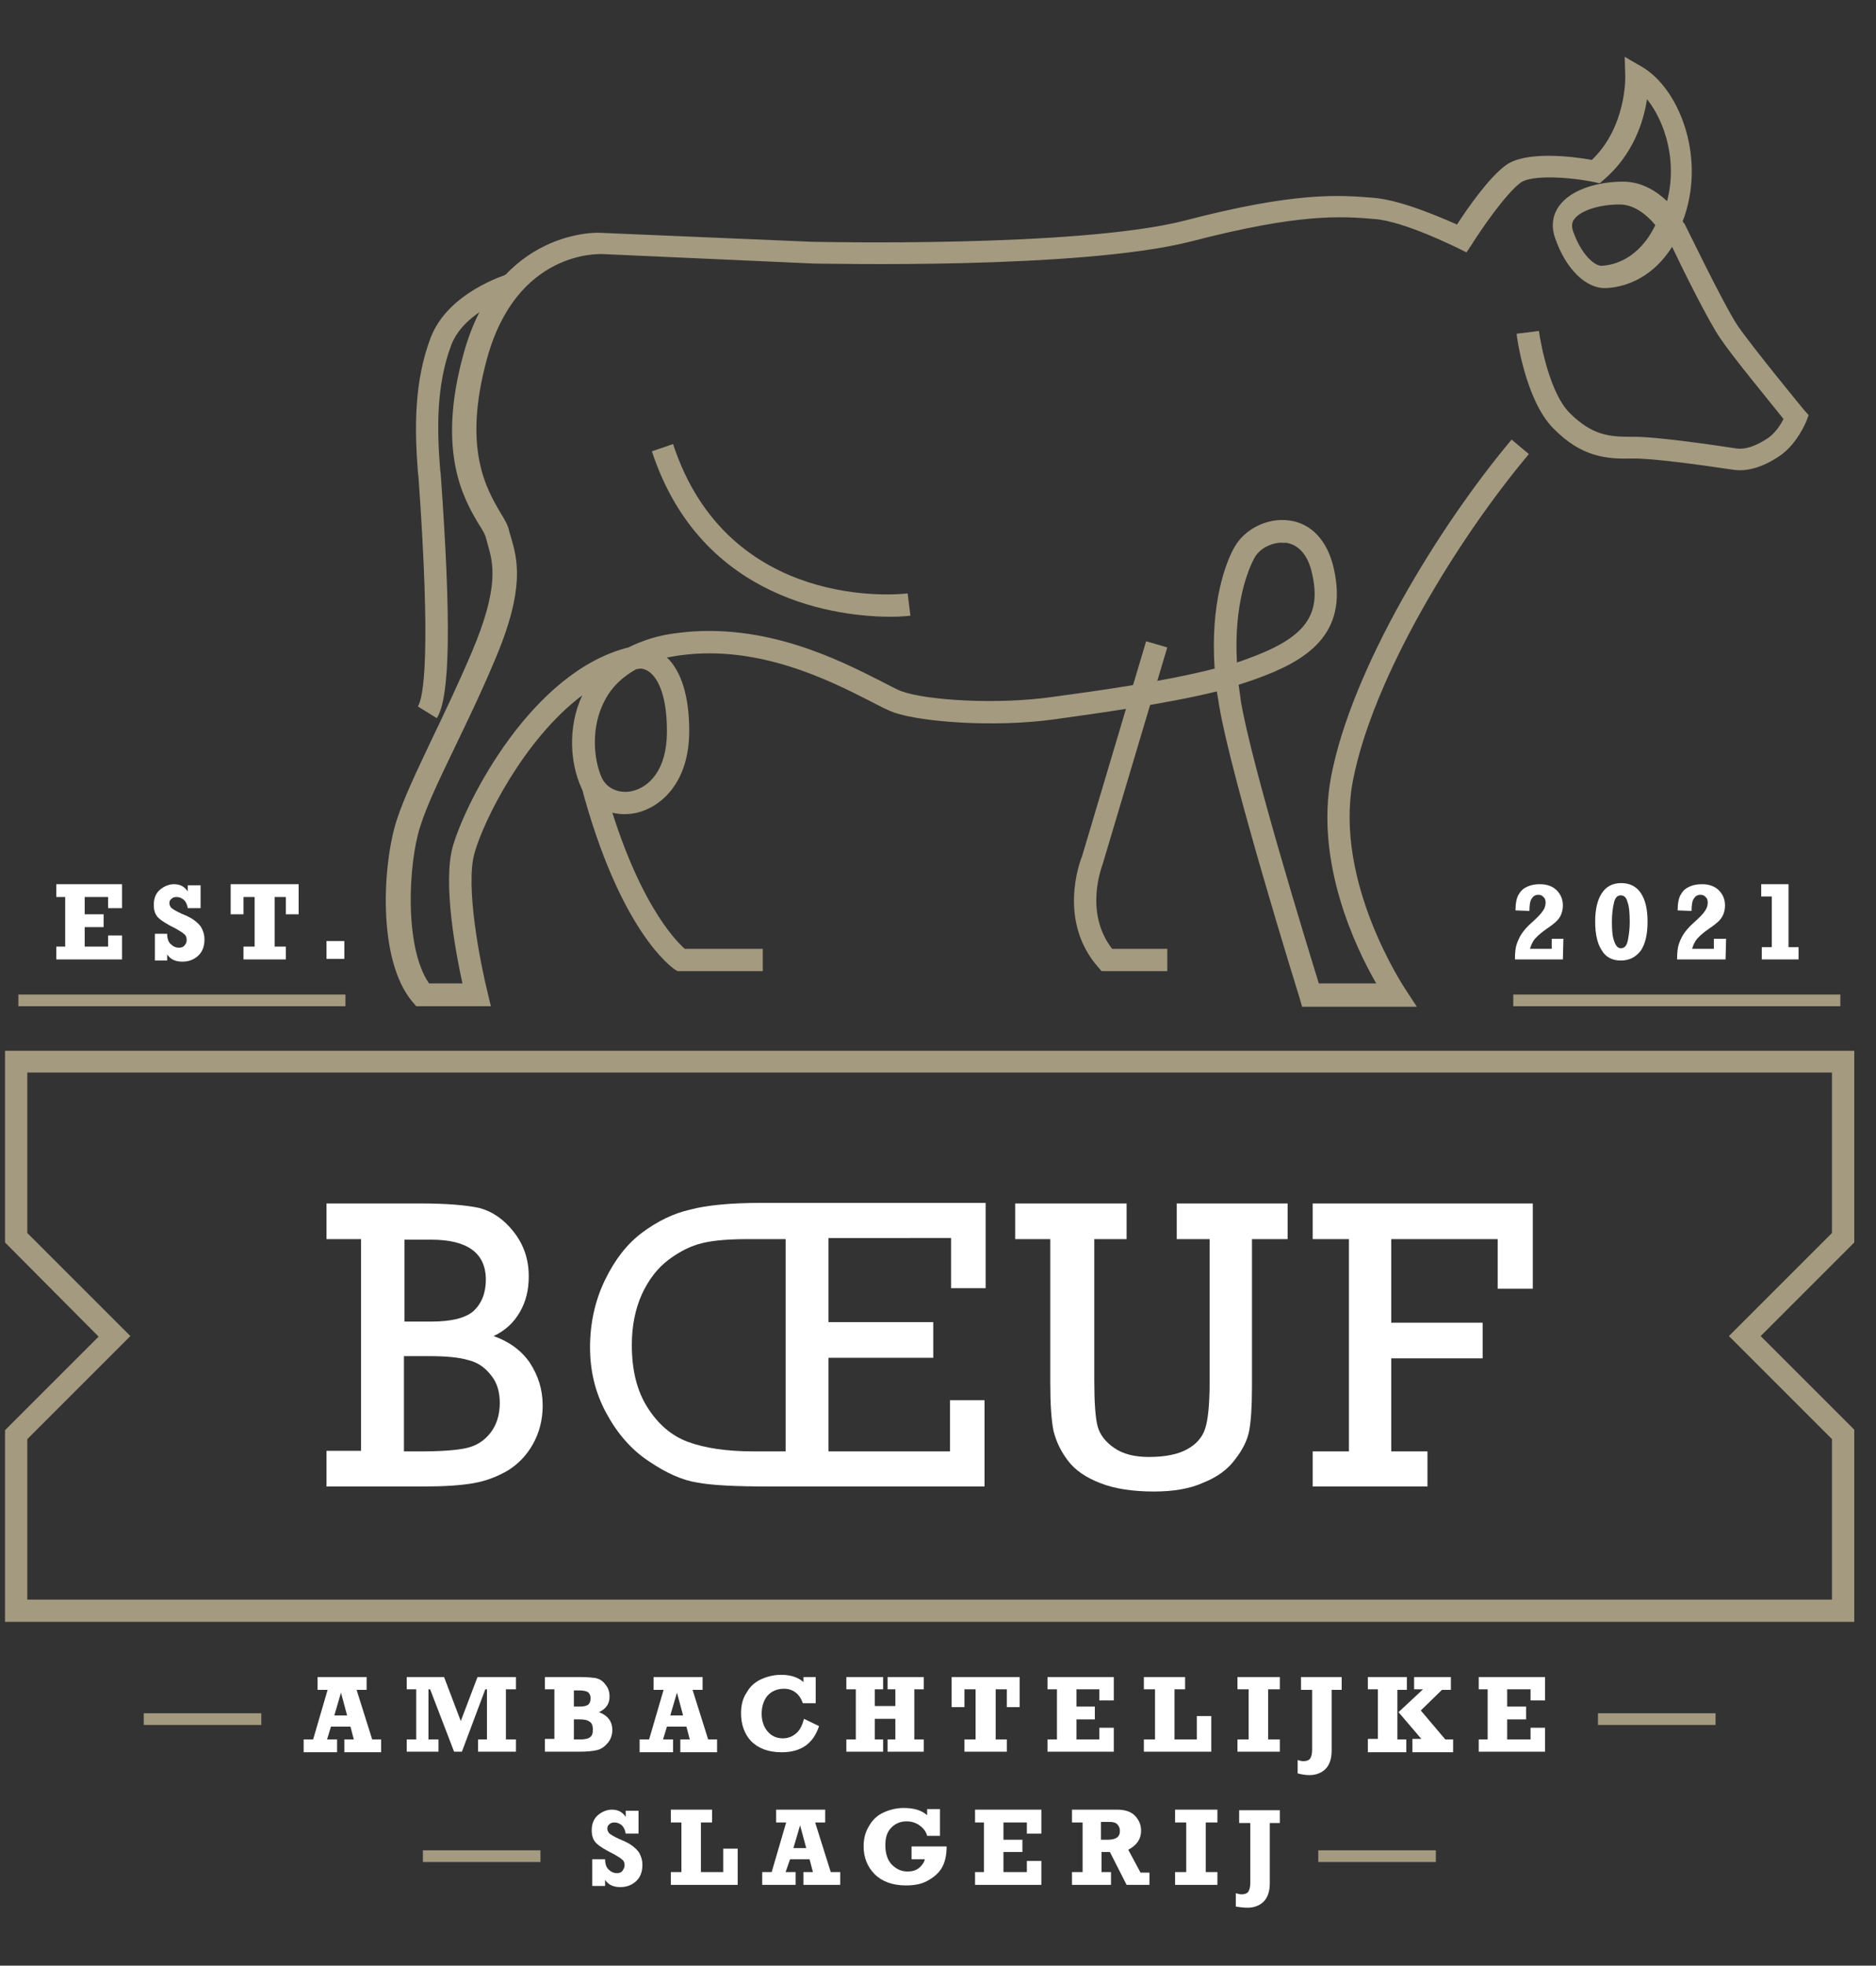 <?xml version="1.0" encoding="utf-8"?>
<!-- Generator: Adobe Illustrator 26.3.1, SVG Export Plug-In . SVG Version: 6.00 Build 0)  -->
<svg version="1.1" xmlns="http://www.w3.org/2000/svg" xmlns:xlink="http://www.w3.org/1999/xlink" x="0px" y="0px"
	 viewBox="0 0 336.7 352.8" style="enable-background:new 0 0 336.7 352.8;" xml:space="preserve">
<rect x="0" y="0" width="336.7" height="352.8" fill="#333333" stroke="none"/>
<style type="text/css">
	.st0{display:none;}
	.st1{display:inline;}
	.st2{fill:#2C2E30;}
	.st3{fill:#A49A80;}
	.st4{fill:#FFFFFF;}
</style>
<g id="Layer_1" class="st0">
	<g class="st1">
		<g>
			<rect x="286.8" y="307.5" class="st2" width="21.1" height="2.1"/>
			<rect x="25.8" y="307.5" class="st2" width="21.1" height="2.1"/>
			<path class="st2" d="M68.4,312.2v2.3h-6.6v-2.3h1.7l-0.6-2.3h-3.5l-0.7,2.3h1.8v2.3h-6v-2.3h1.7l2.6-8.9h-1.8V301h8.8v2.3h-1.8
				l2.8,8.9H68.4z M62.3,307.9l-1.1-4.1l-1.2,4.1H62.3z"/>
			<polygon class="st2" points="73,314.4 73,312.2 74.7,312.2 74.7,303.2 73,303.2 73,301 79.7,301 82.7,308.9 85.7,301 92.6,301 
				92.6,303.2 90.8,303.2 90.8,312.2 92.6,312.2 92.6,314.4 85.8,314.4 85.8,312.2 87.4,312.2 87.4,303.2 87.1,303.2 82.9,314.4 
				81.5,314.4 77.2,303.2 76.9,303.2 76.9,312.2 78.7,312.2 78.7,314.4 			"/>
			<path class="st2" d="M97.8,314.4v-2.3h1.7v-8.9h-1.7V301h6.2c1.4,0,2.4,0.1,3,0.2c0.7,0.2,1.2,0.5,1.7,1.2
				c0.5,0.6,0.7,1.3,0.7,2.1c0,1.3-0.6,2.2-1.9,2.8c1.6,0.6,2.4,1.7,2.4,3.2c0,0.9-0.3,1.7-0.8,2.3c-0.5,0.6-1.1,1.1-1.9,1.3
				c-0.8,0.2-1.9,0.3-3.3,0.3H97.8z M103,306.3h1c0.7,0,1.2-0.1,1.5-0.3c0.3-0.2,0.5-0.6,0.5-1.2c0-0.5-0.2-0.9-0.5-1.1
				c-0.3-0.2-0.9-0.3-1.6-0.3H103V306.3z M103,312.2h1c0.9,0,1.5-0.1,1.9-0.4c0.4-0.3,0.5-0.7,0.5-1.4c0-0.7-0.2-1.2-0.6-1.4
				c-0.4-0.3-1-0.4-1.8-0.4h-1V312.2z"/>
			<path class="st2" d="M128.7,312.2v2.3h-6.6v-2.3h1.7l-0.6-2.3h-3.5l-0.7,2.3h1.8v2.3h-6v-2.3h1.7l2.6-8.9h-1.8V301h8.8v2.3h-1.8
				l2.8,8.9H128.7z M122.6,307.9l-1.1-4.1l-1.2,4.1H122.6z"/>
			<path class="st2" d="M144.1,301h2.3v4.7h-2.3c-0.6-1.7-1.8-2.6-3.4-2.6c-1.3,0-2.3,0.5-3,1.3c-0.7,0.9-1,2-1,3.2
				c0,1.3,0.4,2.4,1.1,3.2c0.7,0.8,1.6,1.2,2.7,1.2c0.9,0,1.7-0.3,2.4-0.9c0.7-0.6,1.1-1.5,1.4-2.6l2.7,1.3c-1,3.1-3.2,4.7-6.7,4.7
				c-2.4,0-4.2-0.7-5.5-2c-1.2-1.3-1.8-3-1.8-5c0-1.4,0.3-2.7,1-3.7c0.6-1.1,1.5-1.9,2.6-2.4c1.1-0.5,2.3-0.8,3.6-0.8
				c1.6,0,3,0.4,4,1.3V301z"/>
			<polygon class="st2" points="151.9,314.4 151.9,312.2 153.6,312.2 153.6,303.2 151.9,303.2 151.9,301 158.5,301 158.5,303.2 
				157,303.2 157,306.2 160.7,306.2 160.7,303.2 159.3,303.2 159.3,301 165.8,301 165.8,303.2 164.1,303.2 164.1,312.2 165.8,312.2 
				165.8,314.4 159.3,314.4 159.3,312.2 160.7,312.2 160.7,308.5 157,308.5 157,312.2 158.5,312.2 158.5,314.4 			"/>
			<polygon class="st2" points="173.1,314.4 173.1,312.2 175.1,312.2 175.1,303.2 173.1,303.2 173.1,306.4 170.8,306.4 170.8,301 
				183,301 183,306.4 180.7,306.4 180.7,303.2 178.7,303.2 178.7,312.2 180.7,312.2 180.7,314.4 			"/>
			<polygon class="st2" points="188,314.4 188,312.2 189.7,312.2 189.7,303.2 188,303.2 188,301 199.9,301 199.9,305.2 197.3,305.2 
				197.3,303.2 193.2,303.2 193.2,306.3 196.5,306.3 196.5,308.6 193.2,308.6 193.2,312.2 197.3,312.2 197.3,310.1 199.9,310.1 
				199.9,314.4 			"/>
			<polygon class="st2" points="205.3,314.4 205.3,312.2 207.3,312.2 207.3,303.2 205.3,303.2 205.3,301 212.7,301 212.7,303.2 
				210.8,303.2 210.8,312.2 214.8,312.2 214.8,308 217.4,308 217.4,314.4 			"/>
			<polygon class="st2" points="222.1,314.4 222.1,312.2 224.1,312.2 224.1,303.2 222.1,303.2 222.1,301 229.7,301 229.7,303.2 
				227.6,303.2 227.6,312.2 229.7,312.2 229.7,314.4 			"/>
			<path class="st2" d="M232.9,318.3v-2.4c0.4,0.1,0.7,0.2,1,0.2c0.5,0,0.9-0.1,1.2-0.4c0.2-0.3,0.4-0.8,0.4-1.6v-10.8h-2V301h7.3
				v2.3H239v10.9c0,1.5-0.4,2.6-1.1,3.3c-0.7,0.7-1.7,1.1-2.9,1.1C234.4,318.6,233.7,318.5,232.9,318.3"/>
			<path class="st2" d="M245.5,314.4v-2.3h1.8v-8.9h-1.8V301h7v2.3h-1.7v8.9h1.6v2.3H245.5z M253.5,314.4v-2.3h1.6l-4.1-4.8l4.4-4.1
				h-1.6V301h6.6v2.3h-1.6l-3.8,3.7l4.4,5.2h1.4v2.3H253.5z"/>
			<polygon class="st2" points="265.4,314.4 265.4,312.2 267,312.2 267,303.2 265.4,303.2 265.4,301 277.3,301 277.3,305.2 
				274.7,305.2 274.7,303.2 270.5,303.2 270.5,306.3 273.9,306.3 273.9,308.6 270.5,308.6 270.5,312.2 274.7,312.2 274.7,310.1 
				277.3,310.1 277.3,314.4 			"/>
		</g>
		<g>
			<rect x="236.6" y="332.1" class="st2" width="21.1" height="2.1"/>
			<rect x="75.9" y="332.1" class="st2" width="21.1" height="2.1"/>
			<path class="st2" d="M106.3,338.3v-4.6h2.3c0,0.8,0.2,1.5,0.7,1.9c0.4,0.4,0.9,0.6,1.4,0.6c0.4,0,0.8-0.1,1-0.4s0.4-0.6,0.4-1
				c0-0.4-0.1-0.8-0.4-1c-0.3-0.3-0.8-0.6-1.5-1c-1.6-0.8-2.6-1.4-3.2-2c-0.6-0.6-0.8-1.4-0.8-2.3c0-1.2,0.4-2.1,1.1-2.7
				c0.7-0.6,1.6-1,2.5-1c1.1,0,1.9,0.4,2.5,1.3v-1.1h2.3v4.1h-2.3c-0.1-0.6-0.3-1.1-0.7-1.5c-0.4-0.3-0.8-0.5-1.3-0.5
				c-0.4,0-0.7,0.1-0.9,0.3c-0.3,0.2-0.4,0.5-0.4,0.8c0,0.3,0.1,0.5,0.3,0.8c0.2,0.2,0.8,0.6,1.9,1.1c1,0.4,1.8,0.8,2.3,1.2
				c0.5,0.4,1,0.8,1.3,1.4c0.3,0.6,0.5,1.2,0.5,2c0,1.3-0.4,2.3-1.2,3c-0.8,0.7-1.7,1-2.8,1c-1.2,0-2.1-0.4-2.7-1.3v1.1H106.3z"/>
			<polygon class="st2" points="120.4,338.3 120.4,336 122.3,336 122.3,327.1 120.4,327.1 120.4,324.8 127.8,324.8 127.8,327.1 
				125.8,327.1 125.8,336 129.8,336 129.8,331.8 132.4,331.8 132.4,338.3 			"/>
			<path class="st2" d="M150.8,336v2.3h-6.6V336h1.7l-0.6-2.3h-3.5L141,336h1.8v2.3h-6V336h1.7l2.6-8.9h-1.8v-2.3h8.8v2.3h-1.8
				l2.8,8.9H150.8z M144.7,331.7l-1.1-4.1l-1.2,4.1H144.7z"/>
			<path class="st2" d="M163.6,333.7v-2.3h6.3c0,1.6-0.3,2.9-0.9,3.9c-0.6,1-1.5,1.7-2.6,2.3s-2.4,0.8-3.8,0.8c-2.4,0-4.3-0.7-5.6-2
				c-1.3-1.3-2-3-2-5c0-1.4,0.3-2.6,1-3.7c0.6-1.1,1.5-1.9,2.6-2.4c1.1-0.5,2.3-0.8,3.6-0.8c1.8,0,3.2,0.4,4.2,1.3v-1.1h2.3v4.8
				h-2.3c-0.2-0.8-0.7-1.4-1.4-1.9c-0.7-0.5-1.5-0.7-2.3-0.7c-1.1,0-2,0.4-2.7,1.1c-0.8,0.8-1.1,1.8-1.1,3.2c0,1.5,0.4,2.7,1.2,3.5
				c0.8,0.8,1.7,1.2,2.8,1.2c0.8,0,1.5-0.2,2-0.6c0.5-0.4,0.9-0.9,1.1-1.6H163.6z"/>
			<polygon class="st2" points="175,338.3 175,336 176.6,336 176.6,327.1 175,327.1 175,324.8 186.9,324.8 186.9,329.1 184.3,329.1 
				184.3,327.1 180.1,327.1 180.1,330.2 183.5,330.2 183.5,332.4 180.1,332.4 180.1,336 184.3,336 184.3,334 186.9,334 186.9,338.3 
							"/>
			<path class="st2" d="M206.3,336v2.3h-4.1l-3-5.9h-1.5v3.6h1.7v2.3h-7V336h1.9v-8.9h-1.9v-2.3h8.1c1.5,0,2.6,0.4,3.3,1.2
				c0.7,0.8,1,1.6,1,2.6c0,1.5-0.8,2.6-2.3,3.4l2.2,4.1H206.3z M197.6,330.2h1.2c1.5,0,2.2-0.5,2.2-1.6c0-0.5-0.2-0.9-0.5-1.2
				c-0.3-0.3-0.8-0.4-1.4-0.4h-1.5V330.2z"/>
			<polygon class="st2" points="210.9,338.3 210.9,336 212.9,336 212.9,327.1 210.9,327.1 210.9,324.8 218.5,324.8 218.5,327.1 
				216.4,327.1 216.4,336 218.5,336 218.5,338.3 			"/>
			<path class="st2" d="M221.8,342.2v-2.4c0.4,0.1,0.7,0.2,1,0.2c0.5,0,0.9-0.1,1.2-0.4c0.2-0.3,0.4-0.8,0.4-1.6v-10.8h-2v-2.3h7.3
				v2.3h-1.8V338c0,1.5-0.4,2.6-1.1,3.3c-0.7,0.7-1.7,1.1-2.9,1.1C223.2,342.4,222.5,342.3,221.8,342.2"/>
		</g>
		<g>
			<g>
				<path class="st2" d="M64.8,260.5v-38.1h-6.2V216h16.9c4.7,0,8.1,0.3,10.5,0.8c2.3,0.6,4.4,2,6.2,4.3c1.8,2.3,2.7,4.9,2.7,8
					c0,2.4-0.5,4.5-1.6,6.4c-1.1,1.9-2.6,3.3-4.7,4.3c2.8,1,5,2.6,6.5,4.8c1.5,2.3,2.3,4.8,2.3,7.7c0,2.5-0.6,4.8-1.7,6.8
					c-1.1,2-2.6,3.6-4.5,4.8c-1.9,1.1-3.9,1.9-6.2,2.3c-2.2,0.4-5.3,0.6-9.1,0.6H58.6v-6.4H64.8z M72.5,237.2h4.8
					c3.7,0,6.2-0.6,7.7-1.9c1.4-1.3,2.2-3.2,2.2-5.6c0-4.8-3.3-7.2-9.8-7.2h-4.8V237.2z M72.5,260.5h2.9c3.8,0,6.5-0.2,8.3-0.6
					c1.8-0.4,3.2-1.3,4.3-2.7c1.1-1.4,1.7-3.2,1.7-5.4c0-2-0.5-3.7-1.6-5c-1.1-1.4-2.4-2.3-4.1-2.7c-1.7-0.5-4-0.7-7.1-0.7h-4.4
					V260.5z"/>
				<path class="st2" d="M148.7,222.4v14.9h18.8v6.4h-18.8v16.8h21.8v-9.2h6.2v15.5h-38.5c-6,0-10.4-0.2-13-0.7
					c-2.7-0.4-5.6-1.7-8.7-3.8c-3.2-2.1-5.7-5-7.7-8.7c-2-3.7-2.9-7.6-2.9-11.8c0-4.3,0.9-8.4,2.7-12.1c1.8-3.7,4-6.5,6.7-8.5
					c2.7-2,5.5-3.4,8.6-4.1c3-0.8,7.3-1.2,12.7-1.2h40.3v15.3h-6.2v-9H148.7z M141,222.4h-6.6c-3.5,0-6.2,0.2-8.3,0.7
					c-2.1,0.5-4.1,1.5-6.1,3c-2,1.5-3.6,3.6-4.8,6.2c-1.2,2.7-1.8,5.7-1.8,9.1c0,4.5,0.9,8.2,2.8,11.2c1.9,3,4.3,5.1,7.3,6.2
					c3,1.1,6.9,1.7,11.8,1.7h5.7V222.4z"/>
				<path class="st2" d="M196.4,222.4v25.4c0,3.9,0.2,6.7,0.6,8.2c0.4,1.5,1.4,2.8,3,3.9c1.6,1.1,3.7,1.6,6.2,1.6
					c3,0,5.3-0.5,6.9-1.4c1.6-0.9,2.7-2.1,3.2-3.7c0.5-1.5,0.8-4.3,0.8-8.2v-25.8h-5.9V216h19.9v6.4h-6.4v26.6
					c0,3.6-0.2,6.2-0.5,7.8c-0.3,1.6-1.1,3.3-2.5,5.1c-1.3,1.8-3.2,3.2-5.7,4.2c-2.4,1.1-5.4,1.6-8.9,1.6c-3.8,0-7.1-0.5-9.6-1.5
					c-2.6-1-4.5-2.3-5.8-4c-1.3-1.7-2.1-3.4-2.6-5.3c-0.4-1.9-0.6-4.8-0.6-8.7v-25.8h-6.3V216h20v6.4H196.4z"/>
				<polygon class="st2" points="242.1,260.5 242.1,222.4 235.6,222.4 235.6,216 275.1,216 275.1,231.3 268.8,231.3 268.8,222.4 
					249.7,222.4 249.7,237.4 266.1,237.4 266.1,243.8 249.7,243.8 249.7,260.5 256.2,260.5 256.2,266.8 235.6,266.8 235.6,260.5 
									"/>
			</g>
			<g>
				<g>
					<path class="st2" d="M209.5,174.3h-11.8l-0.6-0.7c-7.2-8.2-3.4-18.7-2.9-19.9l11.5-38.6l3.8,1.1l-11.6,38.9
						c-0.1,0.4-3.4,8.6,1.7,15.2h9.9V174.3z"/>
					<path class="st2" d="M136.9,174.3h-15.3l-0.5-0.3c-0.4-0.3-9.8-6.6-16.8-33l3.9-1c5.7,21.4,13,28.8,14.7,30.3h14V174.3z"/>
					<path class="st2" d="M160,110.7c-9.1,0-34.1-2.6-43-29.7l3.8-1.3c9.9,30.2,40.8,27,42.1,26.8l0.5,4
						C163.3,110.5,162,110.7,160,110.7z"/>
					<path class="st2" d="M254.3,180.7h-20.6l-0.4-1.4c-0.5-1.6-12.3-39.6-14.5-52.7c-0.1-0.9-0.3-1.7-0.4-2.5
						c-9.4,2.3-21.3,3.9-29.1,5c-10.8,1.5-23.8,0.5-28.8-1.2c-1.1-0.4-2.5-1.1-4.4-2.1c-6.9-3.5-19.7-10.1-33.9-8.2
						c-0.9,0.1-1.7,0.3-2.5,0.4c2.6,2.5,4,7,4,13.2c0,9.3-5.1,13.7-9.5,14.7c-4.2,0.9-8.2-0.9-9.9-4.6c-1.9-4.2-2.5-10.7,0.2-16.5
						c-10.5,7.9-17.7,22.5-19.3,28.2c-1.8,6,1.1,20.2,2.3,25.1l0.6,2.5H74.7l-0.6-0.7c-6.5-7.6-5.4-25-2.9-32.7
						c1.3-4,3.5-8.6,6.2-14.3c2.2-4.6,4.7-9.8,7.3-15.9c5-11.8,3.8-16,2.8-19.4c-0.1-0.4-0.2-0.8-0.3-1.1c-0.1-0.5-0.6-1.4-1.2-2.3
						c-2.7-4.5-7.7-13-2.8-30.7c6.2-22.7,24.6-21.8,24.8-21.7l37.8,1.6c0.4,0,47.6,1.1,66.8-3.8c19.9-5.2,27.7-4.6,33.9-4.1
						c4.9,0.4,11.8,3.4,15,4.8c1.8-2.8,5.7-8.4,8.7-10.6c3.6-2.7,12.2-1.6,15.5-1c6.2-5.9,6-14.8,6-14.9l-0.1-3.6l3.1,1.8
						c6.5,3.8,11.3,15.6,7.7,26.6c-0.1,0.4-0.3,0.8-0.4,1.1c0.1,0.2,0.2,0.4,0.3,0.4l0.1,0.2c0.1,0.1,6.9,14.3,9.5,18.2
						c2.7,3.9,11.8,15,11.9,15.1l0.8,0.9l-0.4,1.1c-0.1,0.2-1.7,4.2-4.9,6.3c-3,2-5.8,2.8-8.3,2.4c-6.7-1-15-2.1-18.1-2
						c-4.5,0.1-9-0.2-14.1-5.4c-5-5-6.6-16.5-6.6-17l4-0.5c0.4,2.9,2.1,11.3,5.5,14.7c4.1,4.1,7.2,4.3,11.2,4.3
						c4.2-0.1,15.5,1.6,18.8,2.1c1.5,0.2,3.4-0.4,5.5-1.8c1.4-0.9,2.4-2.5,2.9-3.5c-2.3-2.9-9-11-11.3-14.4
						c-2.2-3.2-6.7-12.3-8.7-16.5c-3.9,6.2-9.3,7.3-11.8,7.4c-3.6,0.2-7.3-3.4-9.2-9c-0.7-2-0.5-4,0.7-5.7c2.3-3.2,7.4-4.4,11.5-4.4
						c3.3,0,6,1.7,7.9,3.5c1.9-7.2-0.4-14.3-3.6-18.3c-0.6,4-2.5,10-7.8,14.5l-0.7,0.6l-0.9-0.2c-4.3-0.9-11.3-1.4-13.3,0.1
						c-2.7,2-7.2,8.6-8.7,11l-1,1.5l-1.6-0.8c-0.1,0-9.5-4.8-15-5.2c-6-0.5-13.4-1-32.7,4c-19.7,5.1-66,4-67.9,4l-37.9-1.7
						c-0.7,0-15.4-0.6-20.7,18.8c-4.4,16.1-0.1,23.3,2.4,27.6c0.8,1.3,1.4,2.3,1.6,3.4c0.1,0.3,0.2,0.7,0.3,1
						c1.1,3.8,2.7,9-2.9,22.1c-2.6,6.2-5.2,11.5-7.4,16.1c-2.7,5.6-4.8,10-6,13.8c-2.1,6.5-2.9,21.6,1.6,28.1H83
						c-1.2-5.4-3.6-18.2-1.7-24.7c2.4-8.2,14.2-31.3,31.5-35.6c2.4-1.2,5.3-2.2,8.9-2.6c15.5-2,29,4.9,36.3,8.6
						c1.6,0.8,3,1.6,3.9,1.9c4.5,1.6,17,2.4,26.9,1c7.4-1,19.9-2.7,29.2-5.1c-0.8-11.8,2-19,3.5-21.7c1.8-3.3,5.9-5.4,9.8-4.9
						c4.1,0.5,7,3.7,8.1,8.7c2.7,12-5.2,16.6-14.1,19.8c-0.9,0.3-2,0.7-3,1c0.1,0.9,0.3,1.9,0.4,2.9c1.9,11.4,11.8,43.6,14,50.7H247
						c-3.7-6.4-11-21.7-8.1-37.1c3.7-19.4,19.4-45,32.4-60.5l3.1,2.6c-12.7,15.1-28,40-31.6,58.7c-3.4,18.2,9.3,37.1,9.4,37.3
						L254.3,180.7z M114.2,120.1c-2.5,1.4-4.4,3.2-5.6,5.5c-2.6,4.8-2.1,10.6-0.6,14c0.9,1.9,3.1,2.9,5.4,2.4
						c3.1-0.7,6.3-3.8,6.3-10.7c0-6.3-1.5-9.1-2.7-10.3c-0.9-0.9-1.8-1-2-1C114.7,120,114.5,120.1,114.2,120.1z M230.1,97.4
						c-2,0-4.1,1.1-5,2.8c-1,1.9-3.7,8.1-3.1,18.7c0.7-0.2,1.4-0.5,2-0.7c10.2-3.7,13.2-7.7,11.5-15.2c-0.7-3.3-2.4-5.3-4.8-5.6
						C230.5,97.5,230.3,97.4,230.1,97.4z M290.7,36.7c-3.7,0-7.1,1.1-8.2,2.7c-0.3,0.4-0.5,1-0.2,2c1.5,4.4,4,6.4,5.2,6.3
						c2-0.1,6.6-1.1,9.6-7.3C295.7,38.7,293.4,36.7,290.7,36.7z"/>
					<path class="st2" d="M78.4,128.9l-3.4-2.1c1-1.6,2.4-9.2,0.1-41.3L75,84.7c-0.6-7.8-0.7-16.2,2.3-24.1
						c3.1-8.1,13.3-11.2,13.8-11.4l1.1,3.8l-0.6-1.9l0.6,1.9c-0.1,0-8.8,2.7-11.2,8.9c-2.7,7.2-2.6,15-2,22.4l0.1,0.8
						C81,111.6,80.8,125.1,78.4,128.9z"/>
				</g>
				<rect x="3.3" y="178.5" class="st2" width="58.7" height="2.1"/>
				<rect x="271.6" y="178.5" class="st2" width="58.7" height="2.1"/>
				<polygon class="st2" points="10.1,172.2 10.1,169.9 11.7,169.9 11.7,161 10.1,161 10.1,158.7 21.9,158.7 21.9,163 19.4,163 
					19.4,161 15.2,161 15.2,164.1 18.6,164.1 18.6,166.4 15.2,166.4 15.2,169.9 19.4,169.9 19.4,167.9 21.9,167.9 21.9,172.2 				
					"/>
				<path class="st2" d="M27.8,172.2v-4.6H30c0,0.8,0.2,1.5,0.7,1.9c0.4,0.4,0.9,0.6,1.4,0.6c0.4,0,0.8-0.1,1-0.4
					c0.3-0.3,0.4-0.6,0.4-1c0-0.4-0.1-0.8-0.4-1c-0.3-0.3-0.8-0.6-1.5-1c-1.6-0.8-2.6-1.4-3.2-2c-0.6-0.6-0.8-1.4-0.8-2.3
					c0-1.2,0.4-2.1,1.1-2.7c0.7-0.6,1.6-1,2.5-1c1.1,0,1.9,0.4,2.5,1.3v-1.1H36v4.1h-2.3c-0.1-0.6-0.3-1.1-0.7-1.5
					c-0.4-0.3-0.8-0.5-1.3-0.5c-0.4,0-0.7,0.1-0.9,0.3c-0.3,0.2-0.4,0.5-0.4,0.8c0,0.3,0.1,0.5,0.3,0.8c0.2,0.2,0.8,0.6,1.9,1.1
					c1,0.4,1.8,0.8,2.3,1.2c0.5,0.4,1,0.8,1.3,1.4c0.3,0.6,0.5,1.2,0.5,2c0,1.3-0.4,2.3-1.2,3c-0.8,0.7-1.7,1-2.8,1
					c-1.2,0-2.1-0.4-2.7-1.3v1.1H27.8z"/>
				<polygon class="st2" points="43.7,172.2 43.7,169.9 45.7,169.9 45.7,161 43.7,161 43.7,164.1 41.4,164.1 41.4,158.7 53.6,158.7 
					53.6,164.1 51.3,164.1 51.3,161 49.3,161 49.3,169.9 51.3,169.9 51.3,172.2 				"/>
				<rect x="58.6" y="168.9" class="st2" width="3.2" height="3.2"/>
				<path class="st2" d="M280.6,168.3l-0.1,3.9h-8.6c0-1.2,0.1-2.1,0.3-2.7c0.2-0.6,0.5-1.3,0.9-1.9c0.4-0.6,1-1.3,1.8-2
					c1-0.9,1.7-1.6,2-2.1c0.3-0.4,0.5-0.9,0.5-1.5c0-0.4-0.1-0.8-0.4-1c-0.2-0.3-0.6-0.4-0.9-0.4c-0.5,0-0.9,0.2-1.2,0.7
					c-0.3,0.4-0.4,1.2-0.4,2.2l-2.5-0.1c0-1.3,0.2-2.3,0.6-2.9c0.4-0.7,0.9-1.1,1.6-1.4c0.7-0.3,1.4-0.4,2.2-0.4
					c1.3,0,2.3,0.4,3,1.1c0.7,0.7,1.1,1.6,1.1,2.7c0,0.6-0.1,1.1-0.3,1.6c-0.2,0.5-0.5,0.9-0.8,1.2c-0.3,0.3-0.9,0.8-1.8,1.4
					c-1.3,0.9-2.1,1.7-2.4,2.2c-0.3,0.5-0.5,1-0.6,1.4h3.9v-1.8H280.6z"/>
				<path class="st2" d="M290.9,172.4c-1.5,0-2.7-0.6-3.4-1.8c-0.8-1.2-1.2-2.9-1.2-5.2c0-2.2,0.4-3.9,1.2-5.1
					c0.8-1.2,1.9-1.8,3.5-1.8c1.5,0,2.7,0.6,3.5,1.8c0.8,1.2,1.2,2.9,1.2,5.1c0,2.3-0.4,4-1.2,5.2
					C293.6,171.8,292.4,172.4,290.9,172.4 M290.9,170.2c0.7,0,1.1-0.5,1.3-1.6c0.2-1.1,0.3-2.1,0.3-3.1c0-1.6-0.1-2.8-0.4-3.6
					c-0.2-0.8-0.6-1.2-1.2-1.2c-0.6,0-1,0.4-1.2,1.2c-0.2,0.8-0.4,2-0.4,3.5c0,1.6,0.1,2.7,0.4,3.5
					C290,169.8,290.4,170.2,290.9,170.2"/>
				<path class="st2" d="M309.8,168.3l-0.1,3.9H301c0-1.2,0.1-2.1,0.3-2.7c0.2-0.6,0.5-1.3,0.9-1.9c0.4-0.6,1-1.3,1.8-2
					c1-0.9,1.7-1.6,2-2.1c0.3-0.4,0.5-0.9,0.5-1.5c0-0.4-0.1-0.8-0.4-1c-0.2-0.3-0.6-0.4-0.9-0.4c-0.5,0-0.9,0.2-1.2,0.7
					c-0.3,0.4-0.4,1.2-0.4,2.2l-2.5-0.1c0-1.3,0.2-2.3,0.6-2.9c0.4-0.7,0.9-1.1,1.6-1.4c0.7-0.3,1.4-0.4,2.2-0.4
					c1.3,0,2.3,0.4,3,1.1c0.7,0.7,1.1,1.6,1.1,2.7c0,0.6-0.1,1.1-0.3,1.6c-0.2,0.5-0.5,0.9-0.8,1.2c-0.3,0.3-0.9,0.8-1.8,1.4
					c-1.3,0.9-2.1,1.7-2.4,2.2c-0.3,0.5-0.5,1-0.6,1.4h3.9v-1.8H309.8z"/>
				<polygon class="st2" points="316.2,172.2 316.2,170 318,170 318,160.9 316.1,160.9 316.1,158.7 321,158.7 321,170 322.8,170 
					322.8,172.2 				"/>
			</g>
			<path class="st2" d="M332.8,291.1H0.9v-34.4l16.8-16.8L0.9,223v-34.4h331.9V223l-16.8,16.8l16.8,16.8V291.1z M4.9,287.1h323.9
				v-28.8l-18.5-18.5l18.5-18.5v-28.8H4.9v28.8l18.5,18.5L4.9,258.3V287.1z"/>
		</g>
	</g>
</g>
<g id="Layer_1_copy">
	<rect x="286.8" y="307.5" class="st3" width="21.1" height="2.1"/>
	<rect x="25.8" y="307.5" class="st3" width="21.1" height="2.1"/>
	<path class="st4" d="M68.4,312.2v2.3h-6.6v-2.3h1.7l-0.6-2.3h-3.5l-0.7,2.3h1.8v2.3h-6v-2.3h1.7l2.6-8.9h-1.8V301h8.8v2.3h-1.8
		l2.8,8.9H68.4z M62.3,307.9l-1.1-4.1l-1.2,4.1H62.3z"/>
	<polygon class="st4" points="73,314.4 73,312.2 74.7,312.2 74.7,303.2 73,303.2 73,301 79.7,301 82.7,308.9 85.7,301 92.6,301 
		92.6,303.2 90.8,303.2 90.8,312.2 92.6,312.2 92.6,314.4 85.8,314.4 85.8,312.2 87.4,312.2 87.4,303.2 87.1,303.2 82.9,314.4 
		81.5,314.4 77.2,303.2 76.9,303.2 76.9,312.2 78.7,312.2 78.7,314.4 	"/>
	<path class="st4" d="M97.8,314.4v-2.3h1.7v-8.9h-1.7V301h6.2c1.4,0,2.4,0.1,3,0.2c0.7,0.2,1.2,0.5,1.7,1.2c0.5,0.6,0.7,1.3,0.7,2.1
		c0,1.3-0.6,2.2-1.9,2.8c1.6,0.6,2.4,1.7,2.4,3.2c0,0.9-0.3,1.7-0.8,2.3c-0.5,0.6-1.1,1.1-1.9,1.3c-0.8,0.2-1.9,0.3-3.3,0.3H97.8z
		 M103,306.3h1c0.7,0,1.2-0.1,1.5-0.3c0.3-0.2,0.5-0.6,0.5-1.2c0-0.5-0.2-0.9-0.5-1.1c-0.3-0.2-0.9-0.3-1.6-0.3H103V306.3z
		 M103,312.2h1c0.9,0,1.5-0.1,1.9-0.4c0.4-0.3,0.5-0.7,0.5-1.4c0-0.7-0.2-1.2-0.6-1.4c-0.4-0.3-1-0.4-1.8-0.4h-1V312.2z"/>
	<path class="st4" d="M128.7,312.2v2.3h-6.6v-2.3h1.7l-0.6-2.3h-3.5l-0.7,2.3h1.8v2.3h-6v-2.3h1.7l2.6-8.9h-1.8V301h8.8v2.3h-1.8
		l2.8,8.9H128.7z M122.6,307.9l-1.1-4.1l-1.2,4.1H122.6z"/>
	<path class="st4" d="M144.1,301h2.3v4.7h-2.3c-0.6-1.7-1.8-2.6-3.4-2.6c-1.3,0-2.3,0.5-3,1.3c-0.7,0.9-1,2-1,3.2
		c0,1.3,0.4,2.4,1.1,3.2c0.7,0.8,1.6,1.2,2.7,1.2c0.9,0,1.7-0.3,2.4-0.9c0.7-0.6,1.1-1.5,1.4-2.6l2.7,1.3c-1,3.1-3.2,4.7-6.7,4.7
		c-2.4,0-4.2-0.7-5.5-2c-1.2-1.3-1.8-3-1.8-5c0-1.4,0.3-2.7,1-3.7c0.6-1.1,1.5-1.9,2.6-2.4c1.1-0.5,2.3-0.8,3.6-0.8
		c1.6,0,3,0.4,4,1.3V301z"/>
	<polygon class="st4" points="151.9,314.4 151.9,312.2 153.6,312.2 153.6,303.2 151.9,303.2 151.9,301 158.5,301 158.5,303.2 
		157,303.2 157,306.2 160.7,306.2 160.7,303.2 159.3,303.2 159.3,301 165.8,301 165.8,303.2 164.1,303.2 164.1,312.2 165.8,312.2 
		165.8,314.4 159.3,314.4 159.3,312.2 160.7,312.2 160.7,308.5 157,308.5 157,312.2 158.5,312.2 158.5,314.4 	"/>
	<polygon class="st4" points="173.1,314.4 173.1,312.2 175.1,312.2 175.1,303.2 173.1,303.2 173.1,306.4 170.8,306.4 170.8,301 
		183,301 183,306.4 180.7,306.4 180.7,303.2 178.7,303.2 178.7,312.2 180.7,312.2 180.7,314.4 	"/>
	<polygon class="st4" points="188,314.4 188,312.2 189.7,312.2 189.7,303.2 188,303.2 188,301 199.9,301 199.9,305.2 197.3,305.2 
		197.3,303.2 193.2,303.2 193.2,306.3 196.5,306.3 196.5,308.6 193.2,308.6 193.2,312.2 197.3,312.2 197.3,310.1 199.9,310.1 
		199.9,314.4 	"/>
	<polygon class="st4" points="205.3,314.4 205.3,312.2 207.3,312.2 207.3,303.2 205.3,303.2 205.3,301 212.7,301 212.7,303.2 
		210.8,303.2 210.8,312.2 214.8,312.2 214.8,308 217.4,308 217.4,314.4 	"/>
	<polygon class="st4" points="222.1,314.4 222.1,312.2 224.1,312.2 224.1,303.2 222.1,303.2 222.1,301 229.7,301 229.7,303.2 
		227.6,303.2 227.6,312.2 229.7,312.2 229.7,314.4 	"/>
	<path class="st4" d="M232.9,318.3v-2.4c0.4,0.1,0.7,0.2,1,0.2c0.5,0,0.9-0.1,1.2-0.4c0.2-0.3,0.4-0.8,0.4-1.6v-10.8h-2V301h7.3v2.3
		H239v10.9c0,1.5-0.4,2.6-1.1,3.3c-0.7,0.7-1.7,1.1-2.9,1.1C234.4,318.6,233.7,318.5,232.9,318.3"/>
	<path class="st4" d="M245.5,314.4v-2.3h1.8v-8.9h-1.8V301h7v2.3h-1.7v8.9h1.6v2.3H245.5z M253.5,314.4v-2.3h1.6l-4.1-4.8l4.4-4.1
		h-1.6V301h6.6v2.3h-1.6l-3.8,3.7l4.4,5.2h1.4v2.3H253.5z"/>
	<polygon class="st4" points="265.4,314.4 265.4,312.2 267,312.2 267,303.2 265.4,303.2 265.4,301 277.3,301 277.3,305.2 
		274.7,305.2 274.7,303.2 270.5,303.2 270.5,306.3 273.9,306.3 273.9,308.6 270.5,308.6 270.5,312.2 274.7,312.2 274.7,310.1 
		277.3,310.1 277.3,314.4 	"/>
	<rect x="236.6" y="332.1" class="st3" width="21.1" height="2.1"/>
	<rect x="75.9" y="332.1" class="st3" width="21.1" height="2.1"/>
	<path class="st4" d="M106.3,338.3v-4.6h2.3c0,0.8,0.2,1.5,0.7,1.9c0.4,0.4,0.9,0.6,1.4,0.6c0.4,0,0.8-0.1,1-0.4s0.4-0.6,0.4-1
		c0-0.4-0.1-0.8-0.4-1c-0.3-0.3-0.8-0.6-1.5-1c-1.6-0.8-2.6-1.4-3.2-2c-0.6-0.6-0.8-1.4-0.8-2.3c0-1.2,0.4-2.1,1.1-2.7
		c0.7-0.6,1.6-1,2.5-1c1.1,0,1.9,0.4,2.5,1.3v-1.1h2.3v4.1h-2.3c-0.1-0.6-0.3-1.1-0.7-1.5c-0.4-0.3-0.8-0.5-1.3-0.5
		c-0.4,0-0.7,0.1-0.9,0.3c-0.3,0.2-0.4,0.5-0.4,0.8c0,0.3,0.1,0.5,0.3,0.8c0.2,0.2,0.8,0.6,1.9,1.1c1,0.4,1.8,0.8,2.3,1.2
		c0.5,0.4,1,0.8,1.3,1.4c0.3,0.6,0.5,1.2,0.5,2c0,1.3-0.4,2.3-1.2,3c-0.8,0.7-1.7,1-2.8,1c-1.2,0-2.1-0.4-2.7-1.3v1.1H106.3z"/>
	<polygon class="st4" points="120.4,338.3 120.4,336 122.3,336 122.3,327.1 120.4,327.1 120.4,324.8 127.8,324.8 127.8,327.1 
		125.8,327.1 125.8,336 129.8,336 129.8,331.8 132.4,331.8 132.4,338.3 	"/>
	<path class="st4" d="M150.8,336v2.3h-6.6V336h1.7l-0.6-2.3h-3.5L141,336h1.8v2.3h-6V336h1.7l2.6-8.9h-1.8v-2.3h8.8v2.3h-1.8
		l2.8,8.9H150.8z M144.7,331.7l-1.1-4.1l-1.2,4.1H144.7z"/>
	<path class="st4" d="M163.6,333.7v-2.3h6.3c0,1.6-0.3,2.9-0.9,3.9c-0.6,1-1.5,1.7-2.6,2.3s-2.4,0.8-3.8,0.8c-2.4,0-4.3-0.7-5.6-2
		c-1.3-1.3-2-3-2-5c0-1.4,0.3-2.6,1-3.7c0.6-1.1,1.5-1.9,2.6-2.4c1.1-0.5,2.3-0.8,3.6-0.8c1.8,0,3.2,0.4,4.2,1.3v-1.1h2.3v4.8h-2.3
		c-0.2-0.8-0.7-1.4-1.4-1.9c-0.7-0.5-1.5-0.7-2.3-0.7c-1.1,0-2,0.4-2.7,1.1c-0.8,0.8-1.1,1.8-1.1,3.2c0,1.5,0.4,2.7,1.2,3.5
		c0.8,0.8,1.7,1.2,2.8,1.2c0.8,0,1.5-0.2,2-0.6c0.5-0.4,0.9-0.9,1.1-1.6H163.6z"/>
	<polygon class="st4" points="175,338.3 175,336 176.6,336 176.6,327.1 175,327.1 175,324.8 186.9,324.8 186.9,329.1 184.3,329.1 
		184.3,327.1 180.1,327.1 180.1,330.2 183.5,330.2 183.5,332.4 180.1,332.4 180.1,336 184.3,336 184.3,334 186.9,334 186.9,338.3 	
		"/>
	<path class="st4" d="M206.3,336v2.3h-4.1l-3-5.9h-1.5v3.6h1.7v2.3h-7V336h1.9v-8.9h-1.9v-2.3h8.1c1.5,0,2.6,0.4,3.3,1.2
		c0.7,0.8,1,1.6,1,2.6c0,1.5-0.8,2.6-2.3,3.4l2.2,4.1H206.3z M197.6,330.2h1.2c1.5,0,2.2-0.5,2.2-1.6c0-0.5-0.2-0.9-0.5-1.2
		c-0.3-0.3-0.8-0.4-1.4-0.4h-1.5V330.2z"/>
	<polygon class="st4" points="210.9,338.3 210.9,336 212.9,336 212.9,327.1 210.9,327.1 210.9,324.8 218.5,324.8 218.5,327.1 
		216.4,327.1 216.4,336 218.5,336 218.5,338.3 	"/>
	<path class="st4" d="M221.8,342.2v-2.4c0.4,0.1,0.7,0.2,1,0.2c0.5,0,0.9-0.1,1.2-0.4c0.2-0.3,0.4-0.8,0.4-1.6v-10.8h-2v-2.3h7.3
		v2.3h-1.8V338c0,1.5-0.4,2.6-1.1,3.3c-0.7,0.7-1.7,1.1-2.9,1.1C223.2,342.4,222.5,342.3,221.8,342.2"/>
	<g>
		<path class="st4" d="M64.8,260.5v-38.1h-6.2V216h16.9c4.7,0,8.1,0.3,10.5,0.8c2.3,0.6,4.4,2,6.2,4.3c1.8,2.3,2.7,4.9,2.7,8
			c0,2.4-0.5,4.5-1.6,6.4c-1.1,1.9-2.6,3.3-4.7,4.3c2.8,1,5,2.6,6.5,4.8c1.5,2.3,2.3,4.8,2.3,7.7c0,2.5-0.6,4.8-1.7,6.8
			c-1.1,2-2.6,3.6-4.5,4.8c-1.9,1.1-3.9,1.9-6.2,2.3c-2.2,0.4-5.3,0.6-9.1,0.6H58.6v-6.4H64.8z M72.5,237.2h4.8
			c3.7,0,6.2-0.6,7.7-1.9c1.4-1.3,2.2-3.2,2.2-5.6c0-4.8-3.3-7.2-9.8-7.2h-4.8V237.2z M72.5,260.5h2.9c3.8,0,6.5-0.2,8.3-0.6
			c1.8-0.4,3.2-1.3,4.3-2.7c1.1-1.4,1.7-3.2,1.7-5.4c0-2-0.5-3.7-1.6-5c-1.1-1.4-2.4-2.3-4.1-2.7c-1.7-0.5-4-0.7-7.1-0.7h-4.4V260.5
			z"/>
		<path class="st4" d="M148.7,222.4v14.9h18.8v6.4h-18.8v16.8h21.8v-9.2h6.2v15.5h-38.5c-6,0-10.4-0.2-13-0.7
			c-2.7-0.4-5.6-1.7-8.7-3.8c-3.2-2.1-5.7-5-7.7-8.7c-2-3.7-2.9-7.6-2.9-11.8c0-4.3,0.9-8.4,2.7-12.1c1.8-3.7,4-6.5,6.7-8.5
			c2.7-2,5.5-3.4,8.6-4.1c3-0.8,7.3-1.2,12.7-1.2h40.3v15.3h-6.2v-9H148.7z M141,222.4h-6.6c-3.5,0-6.2,0.2-8.3,0.7
			c-2.1,0.5-4.1,1.5-6.1,3c-2,1.5-3.6,3.6-4.8,6.2c-1.2,2.7-1.8,5.7-1.8,9.1c0,4.5,0.9,8.2,2.8,11.2c1.9,3,4.3,5.1,7.3,6.2
			c3,1.1,6.9,1.7,11.8,1.7h5.7V222.4z"/>
		<path class="st4" d="M196.4,222.4v25.4c0,3.9,0.2,6.7,0.6,8.2c0.4,1.5,1.4,2.8,3,3.9c1.6,1.1,3.7,1.6,6.2,1.6c3,0,5.3-0.5,6.9-1.4
			c1.6-0.9,2.7-2.1,3.2-3.7c0.5-1.5,0.8-4.3,0.8-8.2v-25.8h-5.9V216h19.9v6.4h-6.4v26.6c0,3.6-0.2,6.2-0.5,7.8
			c-0.3,1.6-1.1,3.3-2.5,5.1c-1.3,1.8-3.2,3.2-5.7,4.2c-2.4,1.1-5.4,1.6-8.9,1.6c-3.8,0-7.1-0.5-9.6-1.5c-2.6-1-4.5-2.3-5.8-4
			c-1.3-1.7-2.1-3.4-2.6-5.3c-0.4-1.9-0.6-4.8-0.6-8.7v-25.8h-6.3V216h20v6.4H196.4z"/>
		<polygon class="st4" points="242.1,260.5 242.1,222.4 235.6,222.4 235.6,216 275.1,216 275.1,231.3 268.8,231.3 268.8,222.4 
			249.7,222.4 249.7,237.4 266.1,237.4 266.1,243.8 249.7,243.8 249.7,260.5 256.2,260.5 256.2,266.8 235.6,266.8 235.6,260.5 		"/>
	</g>
	<g>
		<path class="st3" d="M209.5,174.3h-11.8l-0.6-0.7c-7.2-8.2-3.4-18.7-2.9-19.9l11.5-38.6l3.8,1.1l-11.6,38.9
			c-0.1,0.4-3.4,8.6,1.7,15.2h9.9V174.3z"/>
		<path class="st3" d="M136.9,174.3h-15.3l-0.5-0.3c-0.4-0.3-9.8-6.6-16.8-33l3.9-1c5.7,21.4,13,28.8,14.7,30.3h14V174.3z"/>
		<path class="st3" d="M160,110.7c-9.1,0-34.1-2.6-43-29.7l3.8-1.3c9.9,30.2,40.8,27,42.1,26.8l0.5,4
			C163.3,110.5,162,110.7,160,110.7z"/>
		<path class="st3" d="M254.3,180.7h-20.6l-0.4-1.4c-0.5-1.6-12.3-39.6-14.5-52.7c-0.1-0.9-0.3-1.7-0.4-2.5
			c-9.4,2.3-21.3,3.9-29.1,5c-10.8,1.5-23.8,0.5-28.8-1.2c-1.1-0.4-2.5-1.1-4.4-2.1c-6.9-3.5-19.7-10.1-33.9-8.2
			c-0.9,0.1-1.7,0.3-2.5,0.4c2.6,2.5,4,7,4,13.2c0,9.3-5.1,13.7-9.5,14.7c-4.2,0.9-8.2-0.9-9.9-4.6c-1.9-4.2-2.5-10.7,0.2-16.5
			c-10.5,7.9-17.7,22.5-19.3,28.2c-1.8,6,1.1,20.2,2.3,25.1l0.6,2.5H74.7l-0.6-0.7c-6.5-7.6-5.4-25-2.9-32.7c1.3-4,3.5-8.6,6.2-14.3
			c2.2-4.6,4.7-9.8,7.3-15.9c5-11.8,3.8-16,2.8-19.4c-0.1-0.4-0.2-0.8-0.3-1.1c-0.1-0.5-0.6-1.4-1.2-2.3c-2.7-4.5-7.7-13-2.8-30.7
			c6.2-22.7,24.6-21.8,24.8-21.7l37.8,1.6c0.4,0,47.6,1.1,66.8-3.8c19.9-5.2,27.7-4.6,33.9-4.1c4.9,0.4,11.8,3.4,15,4.8
			c1.8-2.8,5.7-8.4,8.7-10.6c3.6-2.7,12.2-1.6,15.5-1c6.2-5.9,6-14.8,6-14.9l-0.1-3.6l3.1,1.8c6.5,3.8,11.3,15.6,7.7,26.6
			c-0.1,0.4-0.3,0.8-0.4,1.1c0.1,0.2,0.2,0.4,0.3,0.4l0.1,0.2c0.1,0.1,6.9,14.3,9.5,18.2c2.7,3.9,11.8,15,11.9,15.1l0.8,0.9
			l-0.4,1.1c-0.1,0.2-1.7,4.2-4.9,6.3c-3,2-5.8,2.8-8.3,2.4c-6.7-1-15-2.1-18.1-2c-4.5,0.1-9-0.2-14.1-5.4c-5-5-6.6-16.5-6.6-17
			l4-0.5c0.4,2.9,2.1,11.3,5.5,14.7c4.1,4.1,7.2,4.3,11.2,4.3c4.2-0.1,15.5,1.6,18.8,2.1c1.5,0.2,3.4-0.4,5.5-1.8
			c1.4-0.9,2.4-2.5,2.9-3.5c-2.3-2.9-9-11-11.3-14.4c-2.2-3.2-6.7-12.3-8.7-16.5c-3.9,6.2-9.3,7.3-11.8,7.4c-3.6,0.2-7.3-3.4-9.2-9
			c-0.7-2-0.5-4,0.7-5.7c2.3-3.2,7.4-4.4,11.5-4.4c3.3,0,6,1.7,7.9,3.5c1.9-7.2-0.4-14.3-3.6-18.3c-0.6,4-2.5,10-7.8,14.5l-0.7,0.6
			l-0.9-0.2c-4.3-0.9-11.3-1.4-13.3,0.1c-2.7,2-7.2,8.6-8.7,11l-1,1.5l-1.6-0.8c-0.1,0-9.5-4.8-15-5.2c-6-0.5-13.4-1-32.7,4
			c-19.7,5.1-66,4-67.9,4l-37.9-1.7c-0.7,0-15.4-0.6-20.7,18.8c-4.4,16.1-0.1,23.3,2.4,27.6c0.8,1.3,1.4,2.3,1.6,3.4
			c0.1,0.3,0.2,0.7,0.3,1c1.1,3.8,2.7,9-2.9,22.1c-2.6,6.2-5.2,11.5-7.4,16.1c-2.7,5.6-4.8,10-6,13.8c-2.1,6.5-2.9,21.6,1.6,28.1H83
			c-1.2-5.4-3.6-18.2-1.7-24.7c2.4-8.2,14.2-31.3,31.5-35.6c2.4-1.2,5.3-2.2,8.9-2.6c15.5-2,29,4.9,36.3,8.6c1.6,0.8,3,1.6,3.9,1.9
			c4.5,1.6,17,2.4,26.9,1c7.4-1,19.9-2.7,29.2-5.1c-0.8-11.8,2-19,3.5-21.7c1.8-3.3,5.9-5.4,9.8-4.9c4.1,0.5,7,3.7,8.1,8.7
			c2.7,12-5.2,16.6-14.1,19.8c-0.9,0.3-2,0.7-3,1c0.1,0.9,0.3,1.9,0.4,2.9c1.9,11.4,11.8,43.6,14,50.7H247
			c-3.7-6.4-11-21.7-8.1-37.1c3.7-19.4,19.4-45,32.4-60.5l3.1,2.6c-12.7,15.1-28,40-31.6,58.7c-3.4,18.2,9.3,37.1,9.4,37.3
			L254.3,180.7z M114.2,120.1c-2.5,1.4-4.4,3.2-5.6,5.5c-2.6,4.8-2.1,10.6-0.6,14c0.9,1.9,3.1,2.9,5.4,2.4c3.1-0.7,6.3-3.8,6.3-10.7
			c0-6.3-1.5-9.1-2.7-10.3c-0.9-0.9-1.8-1-2-1C114.7,120,114.5,120.1,114.2,120.1z M230.1,97.4c-2,0-4.1,1.1-5,2.8
			c-1,1.9-3.7,8.1-3.1,18.7c0.7-0.2,1.4-0.5,2-0.7c10.2-3.7,13.2-7.7,11.5-15.2c-0.7-3.3-2.4-5.3-4.8-5.6
			C230.5,97.5,230.3,97.4,230.1,97.4z M290.7,36.7c-3.7,0-7.1,1.1-8.2,2.7c-0.3,0.4-0.5,1-0.2,2c1.5,4.4,4,6.4,5.2,6.3
			c2-0.1,6.6-1.1,9.6-7.3C295.7,38.7,293.4,36.7,290.7,36.7z"/>
		<path class="st3" d="M78.4,128.9l-3.4-2.1c1-1.6,2.4-9.2,0.1-41.3L75,84.7c-0.6-7.8-0.7-16.2,2.3-24.1
			c3.1-8.1,13.3-11.2,13.8-11.4l1.1,3.8l-0.6-1.9l0.6,1.9c-0.1,0-8.8,2.7-11.2,8.9c-2.7,7.2-2.6,15-2,22.4l0.1,0.8
			C81,111.6,80.8,125.1,78.4,128.9z"/>
	</g>
	<rect x="3.3" y="178.5" class="st3" width="58.7" height="2.1"/>
	<rect x="271.6" y="178.5" class="st3" width="58.7" height="2.1"/>
	<polygon class="st4" points="10.1,172.2 10.1,169.9 11.7,169.9 11.7,161 10.1,161 10.1,158.7 21.9,158.7 21.9,163 19.4,163 
		19.4,161 15.2,161 15.2,164.1 18.6,164.1 18.6,166.4 15.2,166.4 15.2,169.9 19.4,169.9 19.4,167.9 21.9,167.9 21.9,172.2 	"/>
	<path class="st4" d="M27.8,172.2v-4.6H30c0,0.8,0.2,1.5,0.7,1.9c0.4,0.4,0.9,0.6,1.4,0.6c0.4,0,0.8-0.1,1-0.4
		c0.3-0.3,0.4-0.6,0.4-1c0-0.4-0.1-0.8-0.4-1c-0.3-0.3-0.8-0.6-1.5-1c-1.6-0.8-2.6-1.4-3.2-2c-0.6-0.6-0.8-1.4-0.8-2.3
		c0-1.2,0.4-2.1,1.1-2.7c0.7-0.6,1.6-1,2.5-1c1.1,0,1.9,0.4,2.5,1.3v-1.1H36v4.1h-2.3c-0.1-0.6-0.3-1.1-0.7-1.5
		c-0.4-0.3-0.8-0.5-1.3-0.5c-0.4,0-0.7,0.1-0.9,0.3c-0.3,0.2-0.4,0.5-0.4,0.8c0,0.3,0.1,0.5,0.3,0.8c0.2,0.2,0.8,0.6,1.9,1.1
		c1,0.4,1.8,0.8,2.3,1.2c0.5,0.4,1,0.8,1.3,1.4c0.3,0.6,0.5,1.2,0.5,2c0,1.3-0.4,2.3-1.2,3c-0.8,0.7-1.7,1-2.8,1
		c-1.2,0-2.1-0.4-2.7-1.3v1.1H27.8z"/>
	<polygon class="st4" points="43.7,172.2 43.7,169.9 45.7,169.9 45.7,161 43.7,161 43.7,164.1 41.4,164.1 41.4,158.7 53.6,158.7 
		53.6,164.1 51.3,164.1 51.3,161 49.3,161 49.3,169.9 51.3,169.9 51.3,172.2 	"/>
	<rect x="58.6" y="168.9" class="st4" width="3.2" height="3.2"/>
	<path class="st4" d="M280.6,168.3l-0.1,3.9h-8.6c0-1.2,0.1-2.1,0.3-2.7c0.2-0.6,0.5-1.3,0.9-1.9c0.4-0.6,1-1.3,1.8-2
		c1-0.9,1.7-1.6,2-2.1c0.3-0.4,0.5-0.9,0.5-1.5c0-0.4-0.1-0.8-0.4-1c-0.2-0.3-0.6-0.4-0.9-0.4c-0.5,0-0.9,0.2-1.2,0.7
		c-0.3,0.4-0.4,1.2-0.4,2.2l-2.5-0.1c0-1.3,0.2-2.3,0.6-2.9c0.4-0.7,0.9-1.1,1.6-1.4c0.7-0.3,1.4-0.4,2.2-0.4c1.3,0,2.3,0.4,3,1.1
		c0.7,0.7,1.1,1.6,1.1,2.7c0,0.6-0.1,1.1-0.3,1.6c-0.2,0.5-0.5,0.9-0.8,1.2c-0.3,0.3-0.9,0.8-1.8,1.4c-1.3,0.9-2.1,1.7-2.4,2.2
		c-0.3,0.5-0.5,1-0.6,1.4h3.9v-1.8H280.6z"/>
	<path class="st4" d="M290.9,172.4c-1.5,0-2.7-0.6-3.4-1.8c-0.8-1.2-1.2-2.9-1.2-5.2c0-2.2,0.4-3.9,1.2-5.1c0.8-1.2,1.9-1.8,3.5-1.8
		c1.5,0,2.7,0.6,3.5,1.8c0.8,1.2,1.2,2.9,1.2,5.1c0,2.3-0.4,4-1.2,5.2C293.6,171.8,292.4,172.4,290.9,172.4 M290.9,170.2
		c0.7,0,1.1-0.5,1.3-1.6c0.2-1.1,0.3-2.1,0.3-3.1c0-1.6-0.1-2.8-0.4-3.6c-0.2-0.8-0.6-1.2-1.2-1.2c-0.6,0-1,0.4-1.2,1.2
		c-0.2,0.8-0.4,2-0.4,3.5c0,1.6,0.1,2.7,0.4,3.5C290,169.8,290.4,170.2,290.9,170.2"/>
	<path class="st4" d="M309.8,168.3l-0.1,3.9H301c0-1.2,0.1-2.1,0.3-2.7c0.2-0.6,0.5-1.3,0.9-1.9c0.4-0.6,1-1.3,1.8-2
		c1-0.9,1.7-1.6,2-2.1c0.3-0.4,0.5-0.9,0.5-1.5c0-0.4-0.1-0.8-0.4-1c-0.2-0.3-0.6-0.4-0.9-0.4c-0.5,0-0.9,0.2-1.2,0.7
		c-0.3,0.4-0.4,1.2-0.4,2.2l-2.5-0.1c0-1.3,0.2-2.3,0.6-2.9c0.4-0.7,0.9-1.1,1.6-1.4c0.7-0.3,1.4-0.4,2.2-0.4c1.3,0,2.3,0.4,3,1.1
		c0.7,0.7,1.1,1.6,1.1,2.7c0,0.6-0.1,1.1-0.3,1.6c-0.2,0.5-0.5,0.9-0.8,1.2c-0.3,0.3-0.9,0.8-1.8,1.4c-1.3,0.9-2.1,1.7-2.4,2.2
		c-0.3,0.5-0.5,1-0.6,1.4h3.9v-1.8H309.8z"/>
	<polygon class="st4" points="316.2,172.2 316.2,170 318,170 318,160.9 316.1,160.9 316.1,158.7 321,158.7 321,170 322.8,170 
		322.8,172.2 	"/>
	<path class="st3" d="M332.8,291.1H0.9v-34.4l16.8-16.8L0.9,223v-34.4h331.9V223l-16.8,16.8l16.8,16.8V291.1z M4.9,287.1h323.9
		v-28.8l-18.5-18.5l18.5-18.5v-28.8H4.9v28.8l18.5,18.5L4.9,258.3V287.1z"/>
</g>
</svg>

